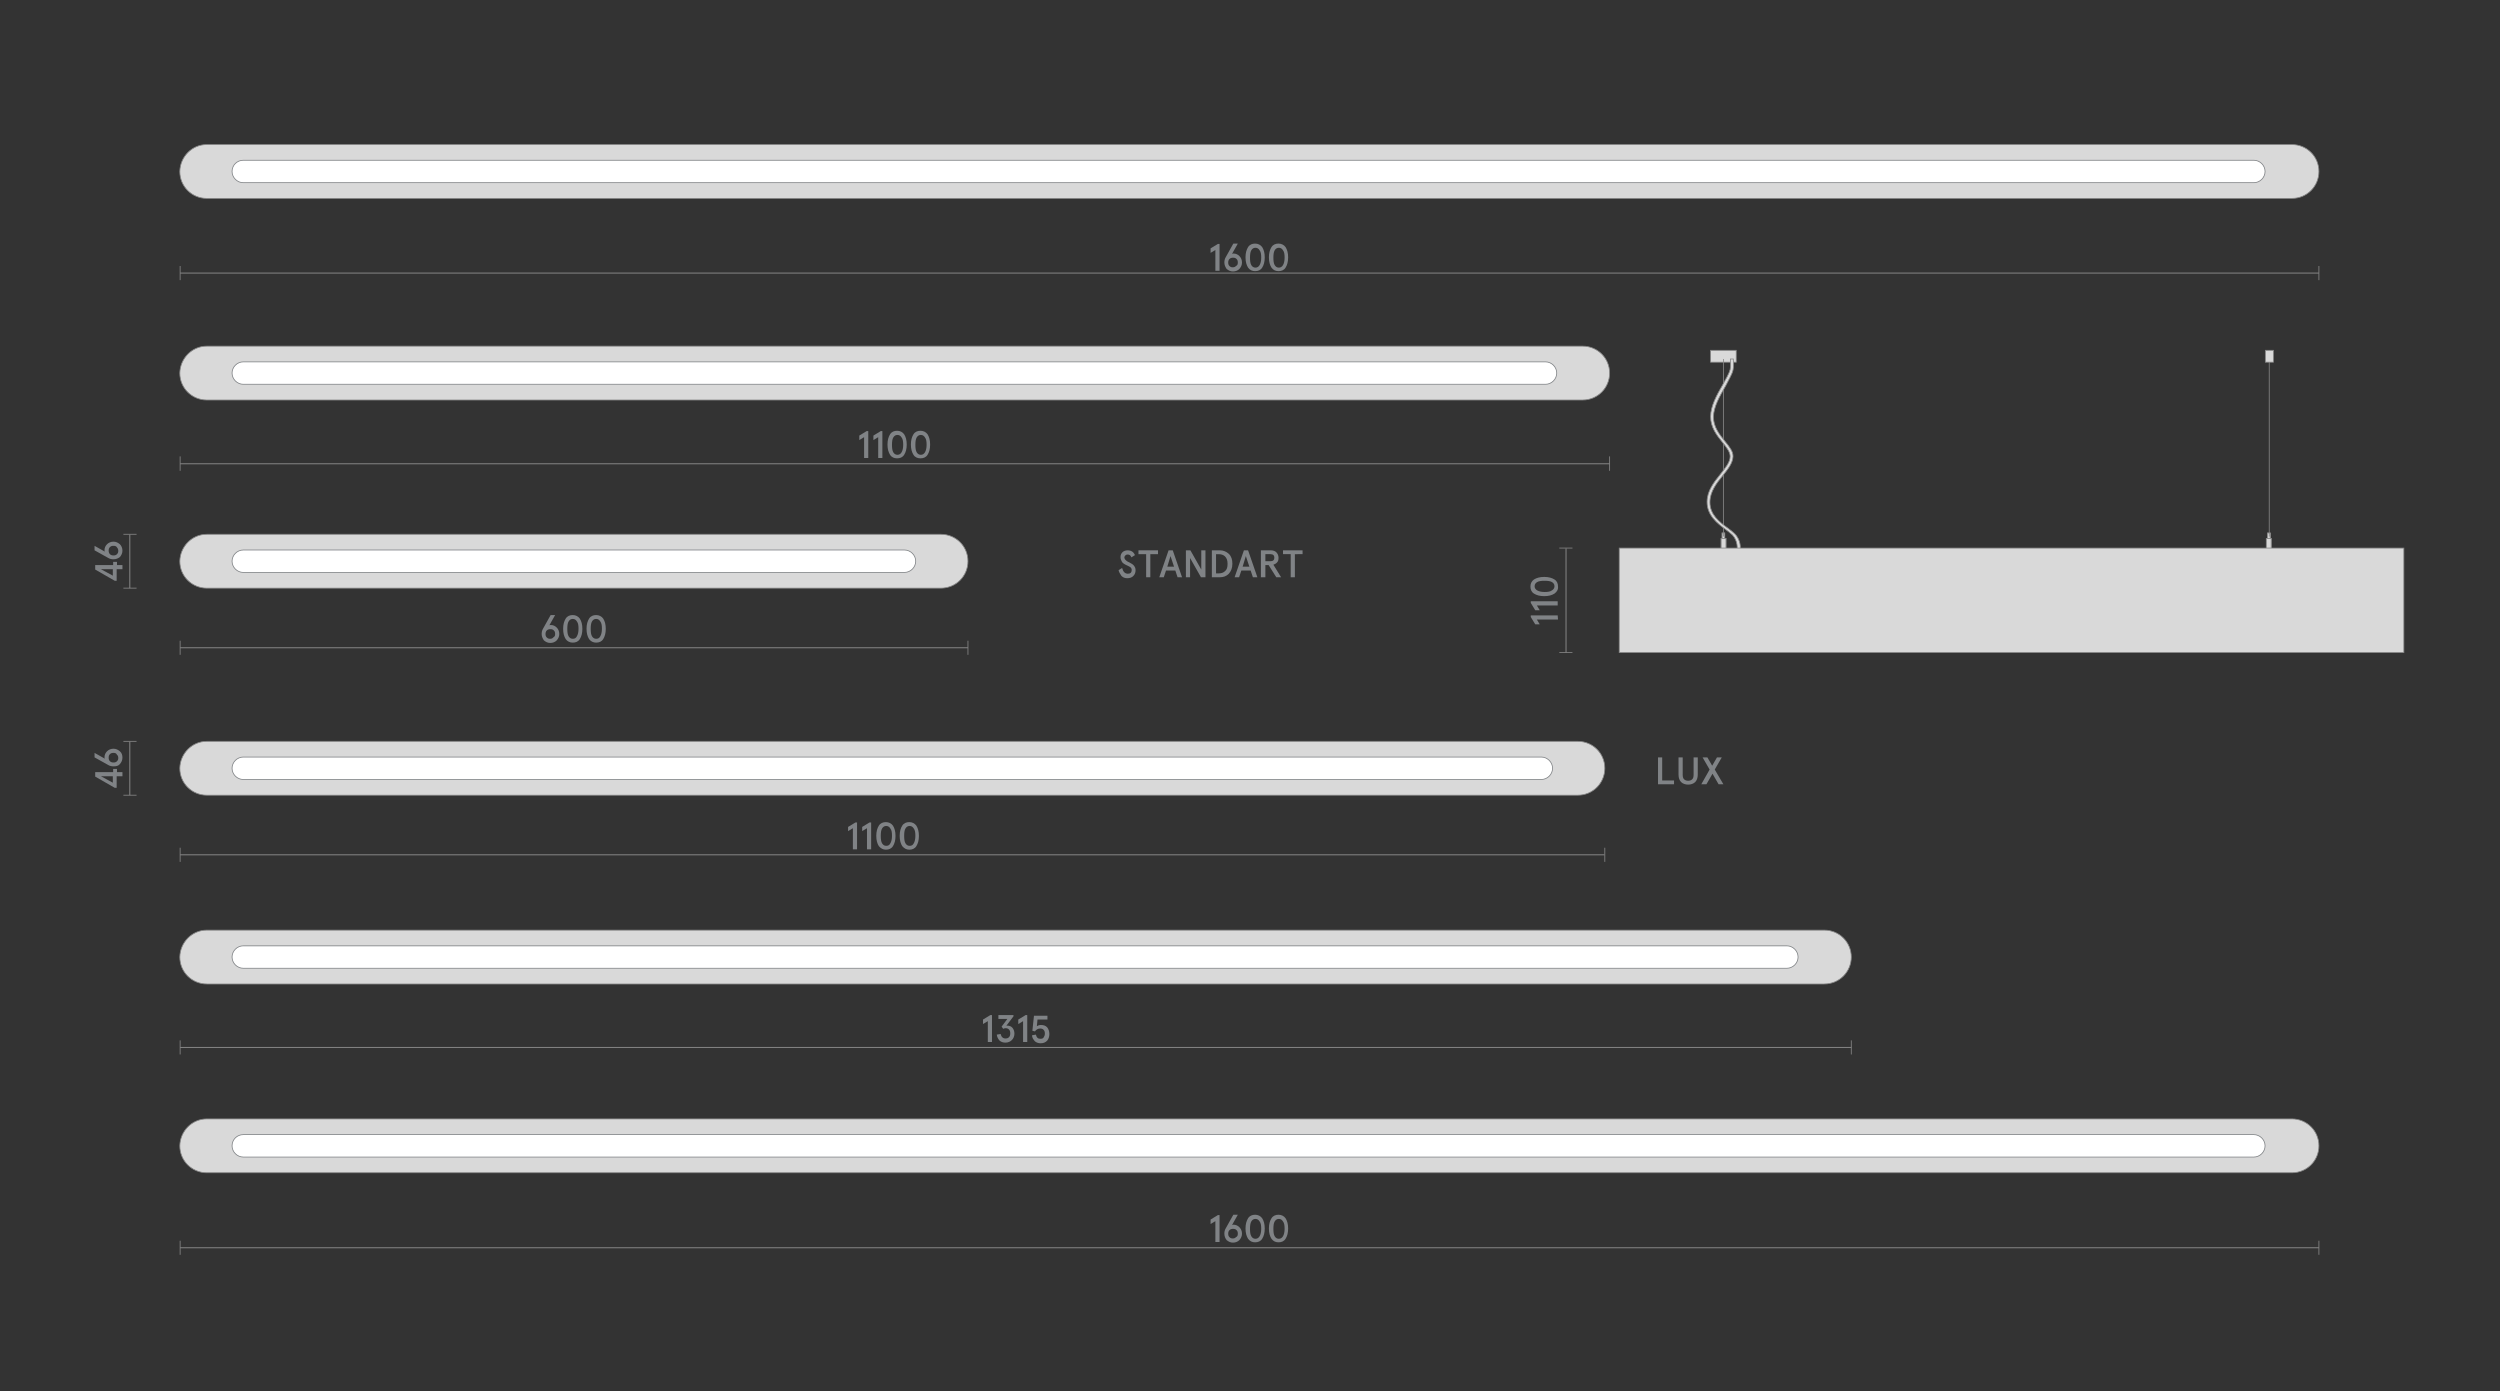 <?xml version="1.0" encoding="utf-8"?>
<!-- Generator: Adobe Illustrator 25.2.3, SVG Export Plug-In . SVG Version: 6.00 Build 0)  -->
<svg version="1.1" xmlns="http://www.w3.org/2000/svg" xmlns:xlink="http://www.w3.org/1999/xlink" x="0px" y="0px"
	 viewBox="0 0 780 434" style="enable-background:new 0 0 780 434;" xml:space="preserve">
<rect x="0" y="0" width="780" height="434" fill="#333333" stroke="none"/>
<style type="text/css">
	.st0{display:none;}
	.st1{display:inline;fill:#F6F6F6;}
	.st2{fill:none;stroke:#838284;stroke-width:0.25;stroke-linejoin:bevel;stroke-miterlimit:10;}
	.st3{fill:#DADADA;stroke:#878787;stroke-width:0.302;stroke-miterlimit:10;}
	.st4{fill:#808386;}
	.st5{fill:none;stroke:#878787;stroke-width:0.25;stroke-linejoin:bevel;stroke-miterlimit:10;}
	.st6{fill:#D9D9D9;stroke:#868686;stroke-width:0.25;stroke-miterlimit:10;}
	.st7{fill:#FFFFFF;stroke:#808386;stroke-width:0.25;stroke-miterlimit:10;}
</style>
<g id="Layer_2" class="st0">
	<rect class="st1" width="780" height="434"/>
</g>
<g id="Слой_4">
</g>
<g id="Layer_1">
</g>
<g id="Слой_6">
</g>
<g id="Слой_5">
</g>
<g id="Слой_7">
	<line class="st3" x1="56.2" y1="389.3" x2="723.5" y2="389.3"/>
	<g>
		<g>
			<path class="st4" d="M379.2,387.6V381l-1.5,0.9v-1.4l2.3-1.4h0.5v8.4H379.2z"/>
			<path class="st4" d="M382,384.9c0-0.5,0.1-1.1,0.4-1.6l2.4-4.3h1.4l-1.8,3.2c0.1,0,0.2-0.1,0.4-0.1c0.8,0,1.4,0.3,1.9,0.8
				c0.5,0.5,0.8,1.2,0.8,2c0,0.8-0.3,1.4-0.8,2c-0.5,0.5-1.2,0.8-2,0.8c-0.8,0-1.4-0.3-2-0.8C382.3,386.4,382,385.7,382,384.9z
				 M386.2,384.9c0-0.5-0.1-0.8-0.4-1.1c-0.3-0.3-0.6-0.4-1.1-0.4c-0.4,0-0.8,0.1-1.1,0.4c-0.3,0.3-0.4,0.7-0.4,1.1
				c0,0.5,0.1,0.8,0.4,1.1c0.3,0.3,0.6,0.4,1,0.4c0.4,0,0.8-0.1,1-0.4C386.1,385.8,386.2,385.4,386.2,384.9z"/>
			<path class="st4" d="M389.4,386.5c-0.5-0.8-0.8-1.8-0.8-3.2c0-1.4,0.3-2.4,0.8-3.2c0.5-0.8,1.3-1.1,2.2-1.1s1.7,0.4,2.2,1.1
				c0.5,0.8,0.8,1.8,0.8,3.2c0,1.4-0.3,2.4-0.8,3.2c-0.5,0.8-1.3,1.1-2.2,1.1S390,387.3,389.4,386.5z M393,385.7
				c0.3-0.5,0.5-1.3,0.5-2.3c0-1-0.1-1.8-0.5-2.3c-0.3-0.5-0.7-0.8-1.3-0.8s-1,0.3-1.3,0.8c-0.3,0.5-0.4,1.3-0.4,2.3
				c0,1,0.1,1.8,0.4,2.3c0.3,0.5,0.7,0.8,1.3,0.8S392.7,386.2,393,385.7z"/>
			<path class="st4" d="M396.7,386.5c-0.5-0.8-0.8-1.8-0.8-3.2c0-1.4,0.3-2.4,0.8-3.2c0.5-0.8,1.3-1.1,2.2-1.1s1.7,0.4,2.2,1.1
				c0.5,0.8,0.8,1.8,0.8,3.2c0,1.4-0.3,2.4-0.8,3.2c-0.5,0.8-1.3,1.1-2.2,1.1S397.3,387.3,396.7,386.5z M400.3,385.7
				c0.3-0.5,0.5-1.3,0.5-2.3c0-1-0.1-1.8-0.5-2.3c-0.3-0.5-0.7-0.8-1.3-0.8s-1,0.3-1.3,0.8c-0.3,0.5-0.4,1.3-0.4,2.3
				c0,1,0.1,1.8,0.4,2.3c0.3,0.5,0.7,0.8,1.3,0.8S400,386.2,400.3,385.7z"/>
		</g>
	</g>
	<line class="st5" x1="56.2" y1="391.5" x2="56.2" y2="387.1"/>
	<line class="st5" x1="723.5" y1="391.5" x2="723.5" y2="387.1"/>
	<line class="st3" x1="56.2" y1="326.8" x2="577.6" y2="326.8"/>
	<g>
		<g>
			<path class="st4" d="M308.2,325.2v-6.6l-1.5,0.9v-1.4l2.3-1.4h0.5v8.4H308.2z"/>
			<path class="st4" d="M311,322.8l1.2-0.2c0.2,0.9,0.7,1.4,1.5,1.4c0.5,0,0.8-0.1,1.1-0.4c0.3-0.3,0.4-0.7,0.4-1.2
				c0-0.5-0.1-0.9-0.4-1.2c-0.3-0.3-0.6-0.4-1.1-0.4c-0.3,0-0.5,0.1-0.7,0.2l-0.5-0.7l1.8-2.4h-2.8v-1.2h4.7v0.4L314,320
				c0.2,0,0.3,0,0.3,0c0.6,0,1.2,0.2,1.6,0.7c0.4,0.5,0.6,1.1,0.6,1.8c0,0.8-0.3,1.5-0.8,2c-0.5,0.5-1.2,0.8-2,0.8
				c-0.7,0-1.4-0.2-1.9-0.7C311.4,324.1,311.1,323.6,311,322.8z"/>
			<path class="st4" d="M319.2,325.2v-6.6l-1.5,0.9v-1.4l2.3-1.4h0.5v8.4H319.2z"/>
			<path class="st4" d="M322,323l1.2-0.2c0.2,0.9,0.6,1.3,1.4,1.3c0.5,0,0.8-0.1,1-0.4c0.2-0.3,0.4-0.7,0.4-1.2s-0.1-0.9-0.4-1.2
				s-0.6-0.4-1.1-0.4c-0.6,0-1.2,0.3-1.6,0.9l-0.8-0.2l0.5-4.7h4.2v1.2h-3.1l-0.2,2.1c0.4-0.3,0.8-0.4,1.3-0.4
				c0.8,0,1.4,0.2,1.9,0.7c0.4,0.5,0.7,1.2,0.7,2.1c0,0.8-0.2,1.5-0.7,2.1c-0.5,0.5-1.1,0.8-2,0.8c-0.7,0-1.3-0.2-1.8-0.6
				C322.3,324.2,322,323.7,322,323z"/>
		</g>
	</g>
	<line class="st5" x1="56.2" y1="329" x2="56.2" y2="324.6"/>
	<line class="st5" x1="577.6" y1="329" x2="577.6" y2="324.6"/>
	<line class="st3" x1="56.2" y1="266.7" x2="500.6" y2="266.7"/>
	<g>
		<g>
			<path class="st4" d="M266.1,265v-6.6l-1.5,0.9V258l2.3-1.4h0.5v8.4H266.1z"/>
			<path class="st4" d="M270.5,265v-6.6l-1.5,0.9V258l2.3-1.4h0.5v8.4H270.5z"/>
			<path class="st4" d="M274.2,264c-0.5-0.8-0.8-1.8-0.8-3.2c0-1.4,0.3-2.4,0.8-3.2c0.5-0.8,1.3-1.1,2.2-1.1s1.7,0.4,2.2,1.1
				c0.5,0.8,0.8,1.8,0.8,3.2c0,1.4-0.3,2.4-0.8,3.2c-0.5,0.8-1.3,1.1-2.2,1.1S274.8,264.7,274.2,264z M277.8,263.1
				c0.3-0.5,0.5-1.3,0.5-2.3c0-1-0.1-1.8-0.5-2.3c-0.3-0.5-0.7-0.8-1.3-0.8s-1,0.3-1.3,0.8c-0.3,0.5-0.4,1.3-0.4,2.3
				c0,1,0.1,1.8,0.4,2.3c0.3,0.5,0.7,0.8,1.3,0.8S277.5,263.7,277.8,263.1z"/>
			<path class="st4" d="M281.5,264c-0.5-0.8-0.8-1.8-0.8-3.2c0-1.4,0.3-2.4,0.8-3.2c0.5-0.8,1.3-1.1,2.2-1.1s1.7,0.4,2.2,1.1
				c0.5,0.8,0.8,1.8,0.8,3.2c0,1.4-0.3,2.4-0.8,3.2c-0.5,0.8-1.3,1.1-2.2,1.1S282.1,264.7,281.5,264z M285.1,263.1
				c0.3-0.5,0.5-1.3,0.5-2.3c0-1-0.1-1.8-0.5-2.3c-0.3-0.5-0.7-0.8-1.3-0.8s-1,0.3-1.3,0.8c-0.3,0.5-0.4,1.3-0.4,2.3
				c0,1,0.1,1.8,0.4,2.3c0.3,0.5,0.7,0.8,1.3,0.8S284.8,263.7,285.1,263.1z"/>
		</g>
	</g>
	<line class="st5" x1="56.2" y1="268.9" x2="56.2" y2="264.5"/>
	<line class="st5" x1="500.7" y1="268.9" x2="500.7" y2="264.5"/>
	<path class="st6" d="M64.5,349.1h650.6c4.6,0,8.4,3.7,8.4,8.4l0,0c0,4.6-3.7,8.4-8.4,8.4H64.5c-4.6,0-8.4-3.7-8.4-8.4l0,0
		C56.2,352.9,59.9,349.1,64.5,349.1z"/>
	<path class="st6" d="M64.5,290.2h504.7c4.6,0,8.4,3.7,8.4,8.4l0,0c0,4.6-3.7,8.4-8.4,8.4H64.5c-4.6,0-8.4-3.7-8.4-8.4l0,0
		C56.2,294,59.9,290.2,64.5,290.2z"/>
	<path class="st6" d="M64.5,231.3h427.8c4.6,0,8.4,3.7,8.4,8.4v0c0,4.6-3.7,8.4-8.4,8.4H64.5c-4.6,0-8.4-3.7-8.4-8.4v0
		C56.2,235.1,59.9,231.3,64.5,231.3z"/>
	<polygon class="st6" points="537.9,166.3 537.6,166.3 537.3,166.3 537.3,166.5 537.3,167.8 537.3,168 537.6,168 537.9,168 
		538.1,168 538.1,167.8 538.1,166.5 538.1,166.3 	"/>
	<polygon class="st6" points="538.1,167.8 538.1,166.5 538.1,166.3 537.9,166.3 537.6,166.3 537.3,166.3 537.3,166.5 537.3,167.8 
		537.3,168 537.6,168 537.9,168 538.1,168 	"/>
	<polygon class="st6" points="538.2,168 537.2,168 537,168 537,168.3 537,171.9 537,172.1 537.2,172.1 538.2,172.1 538.5,172.1 
		538.5,171.9 538.5,168.3 538.5,168 	"/>
	<polygon class="st6" points="537,168.3 537,171.9 537,172.1 537.2,172.1 538.2,172.1 538.5,172.1 538.5,171.9 538.5,168.3 
		538.5,168 538.2,168 537.2,168 537,168 	"/>
	<polygon class="st6" points="708,166.3 707.7,166.3 707.5,166.3 707.5,166.5 707.5,167.8 707.5,168 707.7,168 708,168 708.3,168 
		708.3,167.8 708.3,166.5 708.3,166.3 	"/>
	<polygon class="st6" points="708.3,167.8 708.3,166.5 708.3,166.3 708,166.3 707.7,166.3 707.5,166.3 707.5,166.5 707.5,167.8 
		707.5,168 707.7,168 708,168 708.3,168 	"/>
	<polygon class="st6" points="708.4,168 707.4,168 707.1,168 707.1,168.3 707.1,171.9 707.1,172.1 707.4,172.1 708.4,172.1 
		708.6,172.1 708.6,171.9 708.6,168.3 708.6,168 	"/>
	<polygon class="st6" points="707.1,168.3 707.1,171.9 707.1,172.1 707.4,172.1 708.4,172.1 708.6,172.1 708.6,171.9 708.6,168.3 
		708.6,168 708.4,168 707.4,168 707.1,168 	"/>
	<line class="st6" x1="708" y1="109.3" x2="708" y2="167.4"/>
	<rect x="706.8" y="109.3" class="st6" width="2.5" height="3.7"/>
	<rect x="533.7" y="109.3" class="st6" width="8" height="3.7"/>
	<line class="st3" x1="40.5" y1="248.1" x2="40.5" y2="231.4"/>
	<g>
		<g>
			<path class="st4" d="M38.1,242.2h-1.7v3.6h-0.6l-6.1-3.5v-1.4h5.6v-1h1.2v1h1.7V242.2z M35.2,244.2v-2h-3.7L35.2,244.2z"/>
			<path class="st4" d="M35.4,239.1c-0.5,0-1.1-0.1-1.6-0.4l-4.3-2.4v-1.4l3.2,1.8c0-0.1-0.1-0.2-0.1-0.4c0-0.8,0.3-1.4,0.8-1.9
				c0.5-0.5,1.2-0.8,2-0.8c0.8,0,1.4,0.3,2,0.8s0.8,1.2,0.8,2c0,0.8-0.3,1.4-0.8,2S36.2,239.1,35.4,239.1z M35.4,234.9
				c-0.5,0-0.8,0.1-1.1,0.4c-0.3,0.3-0.4,0.6-0.4,1.1s0.1,0.8,0.4,1.1c0.3,0.3,0.7,0.4,1.1,0.4c0.5,0,0.8-0.1,1.1-0.4
				c0.3-0.3,0.4-0.6,0.4-1c0-0.4-0.1-0.8-0.4-1C36.3,235,35.9,234.9,35.4,234.9z"/>
		</g>
	</g>
	<line class="st5" x1="42.6" y1="248.1" x2="38.5" y2="248.1"/>
	<line class="st5" x1="42.6" y1="231.3" x2="38.5" y2="231.3"/>
	<line class="st3" x1="488.6" y1="203.6" x2="488.6" y2="171.1"/>
	<g>
		<g>
			<path class="st4" d="M486.1,193.3h-6.6l0.9,1.5h-1.4l-1.4-2.3V192h8.4L486.1,193.3z"/>
			<path class="st4" d="M486.1,188.9h-6.6l0.9,1.5h-1.4l-1.4-2.3v-0.5h8.4V188.9z"/>
			<path class="st4" d="M485,185.2c-0.8,0.5-1.8,0.8-3.2,0.8c-1.4,0-2.4-0.3-3.2-0.8c-0.8-0.5-1.1-1.3-1.1-2.2c0-1,0.4-1.7,1.1-2.2
				c0.8-0.5,1.8-0.8,3.2-0.8c1.4,0,2.4,0.3,3.2,0.8c0.8,0.5,1.1,1.3,1.1,2.2C486.2,183.9,485.8,184.6,485,185.2z M484.2,181.6
				c-0.5-0.3-1.3-0.4-2.3-0.4c-1,0-1.8,0.1-2.3,0.4c-0.5,0.3-0.8,0.7-0.8,1.3c0,0.6,0.3,1,0.8,1.3c0.5,0.3,1.3,0.5,2.3,0.5
				c1,0,1.8-0.1,2.3-0.5c0.5-0.3,0.8-0.7,0.8-1.3C485,182.3,484.7,181.9,484.2,181.6z"/>
		</g>
	</g>
	<line class="st5" x1="490.6" y1="203.6" x2="486.5" y2="203.6"/>
	<line class="st5" x1="490.6" y1="171" x2="486.5" y2="171"/>
	<line class="st6" x1="537.7" y1="167.4" x2="537.7" y2="112"/>
	<path class="st6" d="M542.7,171.6h-0.5h-0.2l0-0.2c0-0.1,0.3-2.6-1.5-4.5c-0.5-0.5-1.3-1.1-2.1-1.7c-2.6-1.9-5.8-4.4-5.8-8.6
		c0-3.5,2.2-6.2,4.2-8.7c1.5-1.9,3-3.7,3-5.5c0-1.4-1.1-2.8-2.4-4.4c-1.8-2.2-3.7-4.7-3.7-8c0-3.3,2-6.9,3.8-10c1-1.8,2-3.5,2.3-4.7
		c0.2-0.9,0.1-2.2,0.1-2.9l0-0.4h0.2h0.5h0.2l0,0.4c0.1,0.9,0.1,2.1-0.1,3.1c-0.3,1.3-1.3,2.9-2.3,4.9c-1.8,3.1-3.8,6.6-3.8,9.7
		c0,3.1,1.9,5.5,3.6,7.6c1.4,1.7,2.6,3.2,2.5,4.8c-0.1,2-1.6,3.9-3.2,5.9c-1.9,2.3-4,5-4,8.3c0,3.9,3,6.2,5.5,8
		c0.8,0.6,1.6,1.2,2.2,1.8c2.1,2.1,1.8,4.7,1.7,5l0,0.1L542.7,171.6z"/>
	<rect x="505.2" y="171" class="st6" width="244.8" height="32.6"/>
	<path class="st7" d="M75.9,236.2h405c1.9,0,3.5,1.6,3.5,3.5v0c0,1.9-1.6,3.5-3.5,3.5h-405c-1.9,0-3.5-1.6-3.5-3.5v0
		C72.4,237.8,74,236.2,75.9,236.2z"/>
	<line class="st3" x1="56.2" y1="202.1" x2="302" y2="202.1"/>
	<g>
		<g>
			<path class="st4" d="M169,197.8c0-0.5,0.1-1.1,0.4-1.6l2.4-4.3h1.4l-1.8,3.2c0.1,0,0.2-0.1,0.4-0.1c0.8,0,1.4,0.3,1.9,0.8
				s0.8,1.2,0.8,2c0,0.8-0.3,1.4-0.8,2c-0.5,0.5-1.2,0.8-2,0.8c-0.8,0-1.4-0.3-2-0.8C169.3,199.2,169,198.6,169,197.8z M173.2,197.8
				c0-0.5-0.1-0.8-0.4-1.1c-0.3-0.3-0.6-0.4-1.1-0.4c-0.4,0-0.8,0.1-1.1,0.4c-0.3,0.3-0.4,0.7-0.4,1.1c0,0.5,0.1,0.8,0.4,1.1
				c0.3,0.3,0.6,0.4,1,0.4c0.4,0,0.8-0.1,1-0.4C173.1,198.6,173.2,198.3,173.2,197.8z"/>
			<path class="st4" d="M176.5,199.4c-0.5-0.8-0.8-1.8-0.8-3.2c0-1.4,0.3-2.4,0.8-3.2c0.5-0.8,1.3-1.1,2.2-1.1s1.7,0.4,2.2,1.1
				c0.5,0.8,0.8,1.8,0.8,3.2c0,1.4-0.3,2.4-0.8,3.2c-0.5,0.8-1.3,1.1-2.2,1.1S177,200.1,176.5,199.4z M180,198.5
				c0.3-0.5,0.5-1.3,0.5-2.3c0-1-0.1-1.8-0.5-2.3c-0.3-0.5-0.7-0.8-1.3-0.8s-1,0.3-1.3,0.8c-0.3,0.5-0.4,1.3-0.4,2.3
				c0,1,0.1,1.8,0.4,2.3c0.3,0.5,0.7,0.8,1.3,0.8S179.7,199.1,180,198.5z"/>
			<path class="st4" d="M183.8,199.4c-0.5-0.8-0.8-1.8-0.8-3.2c0-1.4,0.3-2.4,0.8-3.2c0.5-0.8,1.3-1.1,2.2-1.1s1.7,0.4,2.2,1.1
				c0.5,0.8,0.8,1.8,0.8,3.2c0,1.4-0.3,2.4-0.8,3.2c-0.5,0.8-1.3,1.1-2.2,1.1S184.3,200.1,183.8,199.4z M187.3,198.5
				c0.3-0.5,0.5-1.3,0.5-2.3c0-1-0.1-1.8-0.5-2.3c-0.3-0.5-0.7-0.8-1.3-0.8s-1,0.3-1.3,0.8c-0.3,0.5-0.4,1.3-0.4,2.3
				c0,1,0.1,1.8,0.4,2.3c0.3,0.5,0.7,0.8,1.3,0.8S187,199.1,187.3,198.5z"/>
		</g>
	</g>
	<g>
		<g>
			<path class="st4" d="M349,177.9l1.1-0.7c0.3,1.2,0.9,1.8,1.8,1.8c0.4,0,0.7-0.1,0.9-0.3c0.2-0.2,0.3-0.5,0.3-0.9
				c0-0.2-0.1-0.5-0.2-0.6c-0.1-0.2-0.3-0.3-0.5-0.4c-0.2-0.1-0.5-0.3-1-0.5l-0.2-0.1c-0.6-0.3-1-0.6-1.2-1s-0.4-0.8-0.4-1.4
				c0-0.6,0.2-1.1,0.6-1.5s1-0.6,1.6-0.6c1.1,0,1.9,0.5,2.3,1.5l-1.1,0.7c-0.2-0.6-0.6-0.9-1.2-0.9c-0.3,0-0.5,0.1-0.7,0.3
				c-0.2,0.2-0.3,0.4-0.3,0.6c0,0.2,0.1,0.5,0.2,0.6c0.1,0.2,0.3,0.3,0.5,0.5s0.5,0.3,0.9,0.5c0.6,0.3,1.1,0.6,1.4,1
				c0.3,0.4,0.5,0.8,0.5,1.4c0,0.7-0.2,1.3-0.7,1.8c-0.5,0.5-1.1,0.7-1.9,0.7c-0.7,0-1.3-0.2-1.8-0.7
				C349.5,179.1,349.1,178.5,349,177.9z"/>
			<path class="st4" d="M357.6,180.1v-7.2h-2.4v-1.2h6.1v1.2h-2.4v7.2H357.6z"/>
			<path class="st4" d="M361.7,180.1l2.9-8.4h1.3l2.9,8.4h-1.4l-0.7-2.1h-2.9l-0.7,2.1H361.7z M364.2,176.8h2.1l-1.1-3.3
				L364.2,176.8z"/>
			<path class="st4" d="M370,180.1v-8.4h1.4l3.4,6v-6h1.3v8.4h-1.4l-3.4-6v6H370z"/>
			<path class="st4" d="M378.1,180.1v-8.4h2.5c1.1,0,2,0.4,2.8,1.1c0.8,0.8,1.1,1.8,1.1,3.1c0,1.3-0.4,2.3-1.1,3.1
				c-0.8,0.8-1.7,1.1-2.8,1.1H378.1z M379.4,178.9h0.8c0.8,0,1.5-0.2,2-0.7c0.6-0.5,0.8-1.2,0.8-2.3c0-1.1-0.3-1.8-0.8-2.3
				c-0.5-0.5-1.2-0.7-2-0.7h-0.8V178.9z"/>
			<path class="st4" d="M385.2,180.1l2.9-8.4h1.3l2.9,8.4h-1.4l-0.7-2.1h-2.9l-0.7,2.1H385.2z M387.7,176.8h2.1l-1.1-3.3
				L387.7,176.8z"/>
			<path class="st4" d="M393.4,180.1v-8.4h3c0.8,0,1.4,0.2,1.8,0.6c0.4,0.4,0.7,1,0.7,1.7c0,0.6-0.1,1.1-0.4,1.4
				c-0.3,0.4-0.7,0.6-1.2,0.8l2.4,3.9h-1.5l-2.4-3.8h-1v3.8H393.4z M394.8,175.1h1.6c0.8,0,1.2-0.4,1.2-1.1c0-0.7-0.4-1.1-1.2-1.1
				h-1.6V175.1z"/>
			<path class="st4" d="M402.7,180.1v-7.2h-2.4v-1.2h6.1v1.2H404v7.2H402.7z"/>
		</g>
	</g>
	<g>
		<g>
			<path class="st4" d="M517.3,244.7v-8.4h1.3v7.2h3.7v1.2H517.3z"/>
			<path class="st4" d="M523.7,241.7v-5.4h1.3v5.4c0,0.6,0.1,1.1,0.4,1.4s0.7,0.5,1.3,0.5c0.6,0,1-0.2,1.3-0.5
				c0.3-0.3,0.4-0.8,0.4-1.4v-5.4h1.3v5.4c0,1-0.3,1.8-0.8,2.3s-1.3,0.8-2.2,0.8c-0.9,0-1.7-0.3-2.2-0.8S523.7,242.7,523.7,241.7z"
				/>
			<path class="st4" d="M530.8,244.7l2.6-4.6l-2.2-3.8h1.5l1.5,2.6l1.5-2.6h1.5l-2.2,3.8l2.7,4.6h-1.5l-1.9-3.3l-1.9,3.3H530.8z"/>
		</g>
	</g>
	<line class="st5" x1="56.2" y1="204.3" x2="56.2" y2="199.9"/>
	<line class="st5" x1="302" y1="204.3" x2="302" y2="199.9"/>
	<path class="st6" d="M64.5,166.7h229.1c4.6,0,8.4,3.7,8.4,8.4v0c0,4.6-3.7,8.4-8.4,8.4H64.5c-4.6,0-8.4-3.7-8.4-8.4v0
		C56.2,170.5,59.9,166.7,64.5,166.7z"/>
	<line class="st3" x1="40.5" y1="183.5" x2="40.5" y2="166.8"/>
	<g>
		<g>
			<path class="st4" d="M38.1,177.6h-1.7v3.6h-0.6l-6.1-3.5v-1.4h5.6v-1h1.2v1h1.7V177.6z M35.2,179.6v-2h-3.7L35.2,179.6z"/>
			<path class="st4" d="M35.4,174.5c-0.5,0-1.1-0.1-1.6-0.4l-4.3-2.4v-1.4l3.2,1.8c0-0.1-0.1-0.2-0.1-0.4c0-0.8,0.3-1.4,0.8-1.9
				c0.5-0.5,1.2-0.8,2-0.8c0.8,0,1.4,0.3,2,0.8c0.5,0.5,0.8,1.2,0.8,2c0,0.8-0.3,1.4-0.8,2C36.9,174.2,36.2,174.5,35.4,174.5z
				 M35.4,170.3c-0.5,0-0.8,0.1-1.1,0.4s-0.4,0.6-0.4,1.1c0,0.4,0.1,0.8,0.4,1.1c0.3,0.3,0.7,0.4,1.1,0.4c0.5,0,0.8-0.1,1.1-0.4
				c0.3-0.3,0.4-0.6,0.4-1c0-0.4-0.1-0.8-0.4-1.1C36.3,170.4,35.9,170.3,35.4,170.3z"/>
		</g>
	</g>
	<line class="st5" x1="42.6" y1="183.5" x2="38.5" y2="183.5"/>
	<line class="st5" x1="42.6" y1="166.7" x2="38.5" y2="166.7"/>
	<path class="st7" d="M75.9,171.6h206.3c1.9,0,3.5,1.6,3.5,3.5l0,0c0,1.9-1.6,3.5-3.5,3.5H75.9c-1.9,0-3.5-1.6-3.5-3.5l0,0
		C72.4,173.2,74,171.6,75.9,171.6z"/>
	<path class="st7" d="M75.9,295.1h481.6c1.9,0,3.5,1.6,3.5,3.5l0,0c0,1.9-1.6,3.5-3.5,3.5H75.9c-1.9,0-3.5-1.6-3.5-3.5l0,0
		C72.4,296.7,74,295.1,75.9,295.1z"/>
	<line class="st3" x1="56.2" y1="144.7" x2="502.2" y2="144.7"/>
	<g>
		<g>
			<path class="st4" d="M269.6,143v-6.6l-1.5,0.9v-1.4l2.3-1.4h0.5v8.4H269.6z"/>
			<path class="st4" d="M274,143v-6.6l-1.5,0.9v-1.4l2.3-1.4h0.5v8.4H274z"/>
			<path class="st4" d="M277.7,141.9c-0.5-0.8-0.8-1.8-0.8-3.2c0-1.4,0.3-2.4,0.8-3.2c0.5-0.8,1.3-1.1,2.2-1.1s1.7,0.4,2.2,1.1
				c0.5,0.8,0.8,1.8,0.8,3.2c0,1.4-0.3,2.4-0.8,3.2c-0.5,0.8-1.3,1.1-2.2,1.1S278.2,142.7,277.7,141.9z M281.3,141.1
				c0.3-0.5,0.5-1.3,0.5-2.3c0-1-0.1-1.8-0.5-2.3c-0.3-0.5-0.7-0.8-1.3-0.8s-1,0.3-1.3,0.8c-0.3,0.5-0.4,1.3-0.4,2.3
				c0,1,0.1,1.8,0.4,2.3c0.3,0.5,0.7,0.8,1.3,0.8S281,141.6,281.3,141.1z"/>
			<path class="st4" d="M285,141.9c-0.5-0.8-0.8-1.8-0.8-3.2c0-1.4,0.3-2.4,0.8-3.2c0.5-0.8,1.3-1.1,2.2-1.1s1.7,0.4,2.2,1.1
				c0.5,0.8,0.8,1.8,0.8,3.2c0,1.4-0.3,2.4-0.8,3.2c-0.5,0.8-1.3,1.1-2.2,1.1S285.5,142.7,285,141.9z M288.6,141.1
				c0.3-0.5,0.5-1.3,0.5-2.3c0-1-0.1-1.8-0.5-2.3c-0.3-0.5-0.7-0.8-1.3-0.8s-1,0.3-1.3,0.8c-0.3,0.5-0.4,1.3-0.4,2.3
				c0,1,0.1,1.8,0.4,2.3c0.3,0.5,0.7,0.8,1.3,0.8S288.3,141.6,288.6,141.1z"/>
		</g>
	</g>
	<line class="st5" x1="56.2" y1="146.9" x2="56.2" y2="142.4"/>
	<line class="st5" x1="502.2" y1="146.9" x2="502.2" y2="142.4"/>
	<path class="st6" d="M64.5,108h429.3c4.6,0,8.4,3.7,8.4,8.4v0c0,4.6-3.7,8.4-8.4,8.4H64.5c-4.6,0-8.4-3.7-8.4-8.4v0
		C56.2,111.8,59.9,108,64.5,108z"/>
	<path class="st7" d="M75.9,112.9h406.3c1.9,0,3.5,1.6,3.5,3.5v0c0,1.9-1.6,3.5-3.5,3.5H75.9c-1.9,0-3.5-1.6-3.5-3.5v0
		C72.4,114.5,74,112.9,75.9,112.9z"/>
	<path class="st7" d="M75.9,354h627.3c1.9,0,3.5,1.6,3.5,3.5l0,0c0,1.9-1.6,3.5-3.5,3.5H75.9c-1.9,0-3.5-1.6-3.5-3.5l0,0
		C72.4,355.5,74,354,75.9,354z"/>
	<line class="st3" x1="56.2" y1="85.2" x2="723.5" y2="85.2"/>
	<g>
		<g>
			<path class="st4" d="M379.2,84.6V78l-1.5,0.9v-1.4l2.3-1.4h0.5v8.4H379.2z"/>
			<path class="st4" d="M382,81.9c0-0.5,0.1-1.1,0.4-1.6l2.4-4.3h1.4l-1.8,3.2c0.1,0,0.2-0.1,0.4-0.1c0.8,0,1.4,0.3,1.9,0.8
				s0.8,1.2,0.8,2c0,0.8-0.3,1.4-0.8,2c-0.5,0.5-1.2,0.8-2,0.8c-0.8,0-1.4-0.3-2-0.8C382.3,83.3,382,82.7,382,81.9z M386.2,81.9
				c0-0.5-0.1-0.8-0.4-1.1c-0.3-0.3-0.6-0.4-1.1-0.4c-0.4,0-0.8,0.1-1.1,0.4c-0.3,0.3-0.4,0.7-0.4,1.1c0,0.5,0.1,0.8,0.4,1.1
				c0.3,0.3,0.6,0.4,1,0.4c0.4,0,0.8-0.1,1-0.4C386.1,82.8,386.2,82.4,386.2,81.9z"/>
			<path class="st4" d="M389.4,83.5c-0.5-0.8-0.8-1.8-0.8-3.2c0-1.4,0.3-2.4,0.8-3.2c0.5-0.8,1.3-1.1,2.2-1.1s1.7,0.4,2.2,1.1
				c0.5,0.8,0.8,1.8,0.8,3.2c0,1.4-0.3,2.4-0.8,3.2c-0.5,0.8-1.3,1.1-2.2,1.1S390,84.3,389.4,83.5z M393,82.7
				c0.3-0.5,0.5-1.3,0.5-2.3c0-1-0.1-1.8-0.5-2.3c-0.3-0.5-0.7-0.8-1.3-0.8s-1,0.3-1.3,0.8c-0.3,0.5-0.4,1.3-0.4,2.3
				c0,1,0.1,1.8,0.4,2.3c0.3,0.5,0.7,0.8,1.3,0.8S392.7,83.2,393,82.7z"/>
			<path class="st4" d="M396.7,83.5c-0.5-0.8-0.8-1.8-0.8-3.2c0-1.4,0.3-2.4,0.8-3.2c0.5-0.8,1.3-1.1,2.2-1.1s1.7,0.4,2.2,1.1
				c0.5,0.8,0.8,1.8,0.8,3.2c0,1.4-0.3,2.4-0.8,3.2c-0.5,0.8-1.3,1.1-2.2,1.1S397.3,84.3,396.7,83.5z M400.3,82.7
				c0.3-0.5,0.5-1.3,0.5-2.3c0-1-0.1-1.8-0.5-2.3c-0.3-0.5-0.7-0.8-1.3-0.8s-1,0.3-1.3,0.8c-0.3,0.5-0.4,1.3-0.4,2.3
				c0,1,0.1,1.8,0.4,2.3c0.3,0.5,0.7,0.8,1.3,0.8S400,83.2,400.3,82.7z"/>
		</g>
	</g>
	<line class="st5" x1="56.2" y1="87.4" x2="56.2" y2="83"/>
	<line class="st5" x1="723.5" y1="87.4" x2="723.5" y2="83"/>
	<path class="st6" d="M64.5,45.1h650.6c4.6,0,8.4,3.7,8.4,8.4v0c0,4.6-3.7,8.4-8.4,8.4H64.5c-4.6,0-8.4-3.7-8.4-8.4v0
		C56.2,48.9,59.9,45.1,64.5,45.1z"/>
	<path class="st7" d="M75.9,50h627.3c1.9,0,3.5,1.6,3.5,3.5v0c0,1.9-1.6,3.5-3.5,3.5H75.9c-1.9,0-3.5-1.6-3.5-3.5v0
		C72.4,51.5,74,50,75.9,50z"/>
</g>
</svg>
